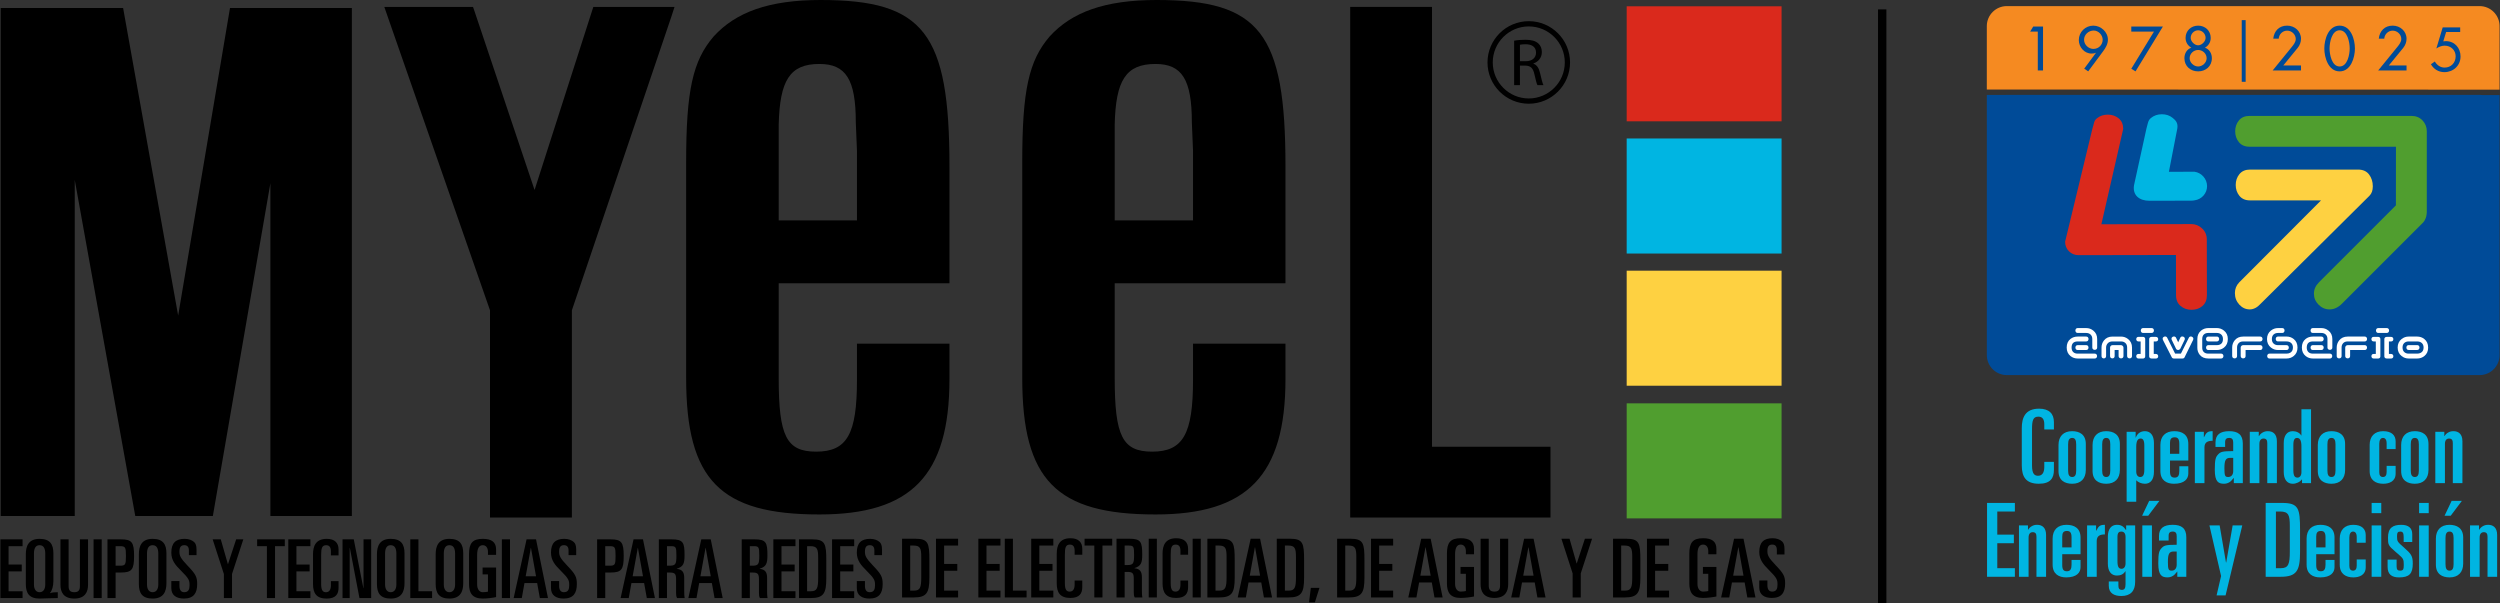 <?xml version="1.0" encoding="UTF-8"?>
<svg xmlns="http://www.w3.org/2000/svg" version="1.1" viewBox="0 0 315 76">
  <rect x="0" y="0" width="315" height="76" fill="#333333" stroke="none"/>
  <g>
    <g id="logo">
      <rect width="315" height="76" style="fill: none;"/>
      <g>
        <g>
          <g>
            <path d="M.055,67.957h2.788v.861h-1.763v2.316h1.66v.861h-1.66v2.501h1.763v.86H.055v-7.399Z"/>
            <path d="M3.253,69.843c0-1.035.338-1.947,1.732-1.947,1.322,0,1.743.687,1.743,1.834v3.495c0,.615-.174,1.209-.431,1.496l.021.021c.184-.092.523-.123.963-.123v.738c-.769,0-1.845.062-2.296.062-1.312,0-1.732-.687-1.732-1.835v-3.741ZM4.278,73.645c0,.635.287.973.707.973.431,0,.718-.338.718-.973v-3.884c0-.727-.246-1.066-.718-1.066-.461,0-.707.338-.707,1.066v3.884Z"/>
            <path d="M11.093,73.686c0,.861-.338,1.732-1.732,1.732-1.404,0-1.742-.871-1.742-1.732v-5.729h1.025v5.903c0,.502.185.759.717.759.522,0,.707-.256.707-.759v-5.903h1.025v5.729Z"/>
            <path d="M11.789,67.957h1.025v7.399h-1.025v-7.399Z"/>
            <path d="M13.542,67.957h1.691c1.394,0,1.66.379,1.66,2.09s-.266,2.091-1.66,2.091h-.666v3.218h-1.025v-7.399ZM14.566,71.278h.533c.697,0,.769-.113.769-1.23s-.071-1.23-.769-1.23h-.533v2.46Z"/>
            <path d="M17.497,69.843c0-1.035.338-1.947,1.732-1.947,1.322,0,1.742.687,1.742,1.834v3.741c0,1.035-.338,1.948-1.742,1.948-1.312,0-1.732-.687-1.732-1.835v-3.741ZM18.522,73.645c0,.635.287.973.707.973.43,0,.717-.338.717-.973v-3.884c0-.727-.246-1.066-.717-1.066-.461,0-.707.338-.707,1.066v3.884Z"/>
            <path d="M21.586,73.214h1.025v.605c0,.492.185.799.595.799.543,0,.676-.369.676-.851,0-.625-.031-.83-1.097-1.886-.656-.656-1.199-1.25-1.199-2.255,0-1.209.564-1.732,1.681-1.732.553,0,.953.184,1.199.41.174.164.297.42.297.943v.697h-.963v-.584c0-.42-.174-.666-.574-.666-.42,0-.615.236-.615.81,0,.502.103.809,1.046,1.793,1.004,1.046,1.189,1.404,1.189,2.296,0,1.158-.451,1.825-1.67,1.825-.943,0-1.589-.4-1.589-1.322v-.882Z"/>
            <path d="M26.793,67.957h1.025l.892,3.115h.021l1.025-3.115h.902l-1.425,4.366v3.033h-1.025v-3.033l-1.414-4.366Z"/>
            <path d="M32.4,67.957h3.484v.861h-1.23v6.538h-1.025v-6.538h-1.23v-.861Z"/>
            <path d="M36.325,67.957h2.787v.861h-1.762v2.316h1.66v.861h-1.66v2.501h1.762v.86h-2.787v-7.399Z"/>
            <path d="M39.44,69.843c0-1.035.338-1.947,1.732-1.947,1.015,0,1.486.513,1.486,1.343v.738h-.963v-.512c0-.472-.164-.769-.595-.769-.533,0-.635.379-.635,1.271v3.628c0,.871.277,1.025.605,1.025.379,0,.625-.267.625-.881v-.513h.963v.82c0,.779-.318,1.374-1.506,1.374-1.291,0-1.712-.687-1.712-1.835v-3.741Z"/>
            <path d="M43.16,67.957h1.414l1.21,6.149h.02v-6.149h.963v7.399h-1.476l-1.209-6.313h-.021v6.313h-.902v-7.399Z"/>
            <path d="M47.495,69.843c0-1.035.338-1.947,1.732-1.947,1.322,0,1.742.687,1.742,1.834v3.741c0,1.035-.338,1.948-1.742,1.948-1.312,0-1.732-.687-1.732-1.835v-3.741ZM48.52,73.645c0,.635.287.973.707.973.43,0,.717-.338.717-.973v-3.884c0-.727-.246-1.066-.717-1.066-.461,0-.707.338-.707,1.066v3.884Z"/>
            <path d="M51.697,67.957h1.025v6.539h1.722v.86h-2.746v-7.399Z"/>
            <path d="M54.894,69.843c0-1.035.338-1.947,1.732-1.947,1.322,0,1.742.687,1.742,1.834v3.741c0,1.035-.338,1.948-1.742,1.948-1.312,0-1.732-.687-1.732-1.835v-3.741ZM55.919,73.645c0,.635.287.973.707.973.43,0,.717-.338.717-.973v-3.884c0-.727-.246-1.066-.717-1.066-.461,0-.707.338-.707,1.066v3.884Z"/>
            <path d="M61.483,69.914v-.379c0-.523-.256-.84-.656-.84-.472,0-.707.43-.707,1.22v3.731c0,.595.287.973.707.973.287,0,.523-.041.656-.072v-2.173h-.676v-.861h1.701v3.72c-.399.092-1.107.185-1.691.185-1.302,0-1.721-.687-1.721-1.835v-3.741c0-1.383.42-1.947,1.742-1.947,1.097,0,1.67.4,1.67,1.343v.676h-1.025Z"/>
            <path d="M63.236,67.957h1.025v7.399h-1.025v-7.399Z"/>
            <path d="M66.351,67.957h1.189l1.506,7.399h-1.025l-.338-1.886h-1.599l-.338,1.886h-1.025l1.629-7.399ZM66.238,72.61h1.302l-.636-3.567h-.021l-.646,3.567Z"/>
            <path d="M69.425,73.214h1.025v.605c0,.492.184.799.594.799.543,0,.677-.369.677-.851,0-.625-.031-.83-1.097-1.886-.656-.656-1.199-1.25-1.199-2.255,0-1.209.564-1.732,1.681-1.732.553,0,.953.184,1.199.41.174.164.297.42.297.943v.697h-.963v-.584c0-.42-.174-.666-.574-.666-.42,0-.615.236-.615.81,0,.502.102.809,1.045,1.793,1.004,1.046,1.189,1.404,1.189,2.296,0,1.158-.451,1.825-1.67,1.825-.943,0-1.589-.4-1.589-1.322v-.882Z"/>
            <path d="M75.236,67.957h1.691c1.394,0,1.66.379,1.66,2.09s-.266,2.091-1.66,2.091h-.666v3.218h-1.025v-7.399ZM76.26,71.278h.533c.697,0,.769-.113.769-1.23s-.072-1.23-.769-1.23h-.533v2.46Z"/>
            <path d="M79.827,67.957h1.189l1.507,7.399h-1.025l-.338-1.886h-1.599l-.338,1.886h-1.025l1.63-7.399ZM79.714,72.61h1.302l-.635-3.567h-.021l-.646,3.567Z"/>
            <path d="M83.014,67.957h1.589c1.496,0,1.65.399,1.65,2.019,0,.994-.133,1.425-.974,1.681v.021c.697.071.933.43.933,1.127v1.609c0,.266,0,.635.061.943h-.963c-.103-.184-.123-.369-.123-.666v-1.67c0-.697-.123-.881-.799-.881h-.349v3.218h-1.025v-7.399ZM84.039,71.278h.267c.81,0,.922-.154.922-1.261,0-1.096-.062-1.199-.697-1.199h-.492v2.46Z"/>
            <path d="M88.364,67.957h1.189l1.506,7.399h-1.025l-.338-1.886h-1.599l-.338,1.886h-1.025l1.63-7.399ZM88.251,72.61h1.302l-.635-3.567h-.021l-.645,3.567Z"/>
            <path d="M93.456,67.957h1.589c1.496,0,1.65.399,1.65,2.019,0,.994-.133,1.425-.973,1.681v.021c.697.071.932.43.932,1.127v1.609c0,.266,0,.635.061.943h-.963c-.103-.184-.123-.369-.123-.666v-1.67c0-.697-.123-.881-.8-.881h-.348v3.218h-1.025v-7.399ZM94.481,71.278h.266c.809,0,.922-.154.922-1.261,0-1.096-.061-1.199-.697-1.199h-.492v2.46Z"/>
            <path d="M97.443,67.957h2.787v.861h-1.763v2.316h1.661v.861h-1.661v2.501h1.763v.86h-2.787v-7.399Z"/>
            <path d="M100.671,67.957h1.65c1.66,0,1.793.553,1.793,2.706v2.203c0,1.896-.338,2.49-1.957,2.49h-1.486v-7.399ZM101.695,74.496h.492c.758,0,.902-.4.902-1.671v-2.541c0-1.097-.113-1.466-.984-1.466h-.41v5.678Z"/>
            <path d="M104.841,67.957h2.787v.861h-1.762v2.316h1.66v.861h-1.66v2.501h1.762v.86h-2.787v-7.399Z"/>
            <path d="M107.957,73.214h1.025v.605c0,.492.184.799.595.799.543,0,.676-.369.676-.851,0-.625-.031-.83-1.096-1.886-.656-.656-1.199-1.25-1.199-2.255,0-1.209.564-1.732,1.681-1.732.553,0,.953.184,1.199.41.174.164.297.42.297.943v.697h-.963v-.584c0-.42-.174-.666-.574-.666-.42,0-.615.236-.615.81,0,.502.102.809,1.045,1.793,1.004,1.046,1.189,1.404,1.189,2.296,0,1.158-.451,1.825-1.671,1.825-.943,0-1.589-.4-1.589-1.322v-.882Z"/>
            <path d="M113.659,67.879h1.65c1.66,0,1.794.553,1.794,2.706v2.203c0,1.896-.338,2.49-1.958,2.49h-1.486v-7.399ZM114.684,74.417h.492c.758,0,.902-.4.902-1.67v-2.542c0-1.097-.113-1.466-.984-1.466h-.41v5.678Z"/>
            <path d="M117.933,67.879h2.788v.861h-1.763v2.316h1.66v.86h-1.66v2.501h1.763v.861h-2.788v-7.399Z"/>
            <path d="M123.272,67.879h2.788v.861h-1.763v2.316h1.66v.86h-1.66v2.501h1.763v.861h-2.788v-7.399Z"/>
            <path d="M126.602,67.879h1.025v6.538h1.722v.861h-2.747v-7.399Z"/>
            <path d="M129.933,67.879h2.787v.861h-1.763v2.316h1.66v.86h-1.66v2.501h1.763v.861h-2.787v-7.399Z"/>
            <path d="M133.15,69.765c0-1.035.338-1.947,1.732-1.947,1.014,0,1.486.512,1.486,1.343v.738h-.963v-.512c0-.472-.164-.769-.595-.769-.533,0-.636.379-.636,1.271v3.628c0,.871.277,1.025.605,1.025.379,0,.625-.267.625-.882v-.512h.963v.82c0,.779-.318,1.373-1.507,1.373-1.291,0-1.712-.686-1.712-1.834v-3.741Z"/>
            <path d="M136.655,67.879h3.485v.861h-1.23v6.538h-1.025v-6.538h-1.23v-.861Z"/>
            <path d="M140.682,67.879h1.588c1.496,0,1.65.399,1.65,2.019,0,.994-.133,1.425-.974,1.681v.02c.697.072.933.43.933,1.128v1.609c0,.266,0,.635.062.943h-.963c-.103-.184-.123-.369-.123-.666v-1.67c0-.697-.123-.882-.799-.882h-.349v3.218h-1.025v-7.399ZM141.707,71.199h.267c.809,0,.922-.153.922-1.26,0-1.096-.062-1.199-.697-1.199h-.492v2.459Z"/>
            <path d="M144.74,67.879h1.025v7.399h-1.025v-7.399Z"/>
            <path d="M146.482,69.765c0-1.035.338-1.947,1.732-1.947,1.015,0,1.486.512,1.486,1.343v.738h-.963v-.512c0-.472-.164-.769-.594-.769-.533,0-.635.379-.635,1.271v3.628c0,.871.277,1.025.605,1.025.379,0,.625-.267.625-.882v-.512h.963v.82c0,.779-.318,1.373-1.506,1.373-1.291,0-1.712-.686-1.712-1.834v-3.741Z"/>
            <path d="M150.274,67.879h1.025v7.399h-1.025v-7.399Z"/>
            <path d="M152.129,67.879h1.65c1.66,0,1.794.553,1.794,2.706v2.203c0,1.896-.339,2.49-1.957,2.49h-1.486v-7.399ZM153.154,74.417h.492c.758,0,.902-.4.902-1.67v-2.542c0-1.097-.113-1.466-.984-1.466h-.41v5.678Z"/>
            <path d="M157.583,67.879h1.189l1.507,7.399h-1.025l-.338-1.886h-1.599l-.338,1.886h-1.025l1.63-7.399ZM157.47,72.532h1.302l-.635-3.567h-.021l-.646,3.567Z"/>
            <path d="M160.872,67.879h1.65c1.66,0,1.794.553,1.794,2.706v2.203c0,1.896-.338,2.49-1.957,2.49h-1.486v-7.399ZM161.897,74.417h.492c.758,0,.901-.4.901-1.67v-2.542c0-1.097-.113-1.466-.984-1.466h-.41v5.678Z"/>
            <path d="M165.166,74.069h1.086l-.574,1.824h-.738l.225-1.824Z"/>
            <path d="M168.477,67.879h1.65c1.661,0,1.794.553,1.794,2.706v2.203c0,1.896-.338,2.49-1.957,2.49h-1.486v-7.399ZM169.502,74.417h.492c.759,0,.902-.4.902-1.67v-2.542c0-1.097-.113-1.466-.984-1.466h-.41v5.678Z"/>
            <path d="M172.75,67.879h2.787v.861h-1.762v2.316h1.66v.86h-1.66v2.501h1.762v.861h-2.787v-7.399Z"/>
            <path d="M179.075,67.879h1.189l1.506,7.399h-1.025l-.338-1.886h-1.599l-.338,1.886h-1.025l1.63-7.399ZM178.962,72.532h1.302l-.635-3.567h-.021l-.645,3.567Z"/>
            <path d="M184.702,69.836v-.379c0-.523-.256-.84-.656-.84-.471,0-.707.43-.707,1.22v3.73c0,.595.287.974.707.974.287,0,.522-.041.656-.072v-2.173h-.676v-.861h1.701v3.72c-.4.092-1.107.184-1.691.184-1.302,0-1.722-.686-1.722-1.834v-3.741c0-1.384.42-1.947,1.742-1.947,1.097,0,1.671.399,1.671,1.343v.676h-1.025Z"/>
            <path d="M190.031,73.608c0,.861-.338,1.732-1.732,1.732-1.404,0-1.743-.871-1.743-1.732v-5.729h1.025v5.903c0,.502.185.759.718.759.522,0,.707-.256.707-.759v-5.903h1.025v5.729Z"/>
            <path d="M192.041,67.879h1.189l1.507,7.399h-1.025l-.338-1.886h-1.599l-.338,1.886h-1.025l1.629-7.399ZM191.928,72.532h1.302l-.636-3.567h-.02l-.646,3.567Z"/>
            <path d="M196.736,67.879h1.025l.891,3.115h.021l1.025-3.115h.902l-1.425,4.366v3.034h-1.025v-3.034l-1.414-4.366Z"/>
            <path d="M203.243,67.879h1.65c1.661,0,1.794.553,1.794,2.706v2.203c0,1.896-.338,2.49-1.958,2.49h-1.486v-7.399ZM204.268,74.417h.492c.759,0,.902-.4.902-1.67v-2.542c0-1.097-.113-1.466-.984-1.466h-.41v5.678Z"/>
            <path d="M207.516,67.879h2.788v.861h-1.763v2.316h1.66v.86h-1.66v2.501h1.763v.861h-2.788v-7.399Z"/>
            <path d="M215.243,69.836v-.379c0-.523-.256-.84-.656-.84-.472,0-.707.43-.707,1.22v3.73c0,.595.287.974.707.974.287,0,.523-.041.656-.072v-2.173h-.676v-.861h1.701v3.72c-.4.092-1.107.184-1.691.184-1.301,0-1.722-.686-1.722-1.834v-3.741c0-1.384.42-1.947,1.742-1.947,1.096,0,1.67.399,1.67,1.343v.676h-1.025Z"/>
            <path d="M218.492,67.879h1.189l1.507,7.399h-1.025l-.338-1.886h-1.599l-.338,1.886h-1.025l1.629-7.399ZM218.379,72.532h1.302l-.635-3.567h-.021l-.646,3.567Z"/>
            <path d="M221.668,73.136h1.025v.605c0,.492.185.8.595.8.543,0,.676-.369.676-.851,0-.625-.031-.83-1.096-1.886-.656-.656-1.199-1.251-1.199-2.255,0-1.209.564-1.732,1.681-1.732.554,0,.953.184,1.199.41.174.164.297.42.297.943v.697h-.964v-.584c0-.42-.174-.666-.574-.666-.42,0-.615.235-.615.809,0,.502.102.81,1.045,1.794,1.004,1.046,1.189,1.404,1.189,2.296,0,1.158-.451,1.824-1.671,1.824-.943,0-1.589-.4-1.589-1.322v-.881Z"/>
          </g>
          <g>
            <polygon points="28.98 1.005 22.447 39.761 15.512 1.005 .09 1.005 .09 65.014 9.417 65.014 9.417 22.662 17.042 65.014 26.82 65.014 34.068 23.088 34.068 65.014 44.334 65.014 44.334 1.005 28.98 1.005"/>
            <g>
              <path d="M98.116,27.771v-12.077c.141-5.552,1.386-7.635,5.124-7.635,3.34,0,4.59,1.942,4.59,7.355l.147,3.591v8.765h-9.861ZM107.977,43.299v4.585c0,6.806-1.243,9.023-5.138,9.023-3.753,0-4.723-1.947-4.723-9.286v-11.933h21.516v-14.722c0-16.802-3.195-20.966-16.237-20.966-6.526,0-10.69,1.535-13.472,4.59-2.63,3.055-3.469,6.798-3.469,15.828v27.204c0,12.888,4.307,17.2,16.787,17.2,11.526,0,16.391-4.851,16.391-17.067v-4.456h-11.655Z"/>
              <path d="M140.452,27.771v-12.077c.134-5.552,1.387-7.635,5.137-7.635,3.33,0,4.584,1.942,4.584,7.355l.148,3.591v8.765h-9.869ZM150.321,43.299v4.585c0,6.806-1.26,9.023-5.146,9.023-3.747,0-4.722-1.947-4.722-9.286v-11.933h21.517v-14.722c0-16.802-3.184-20.966-16.236-20.966-6.538,0-10.694,1.535-13.475,4.59-2.629,3.055-3.456,6.798-3.456,15.828v27.204c0,12.888,4.306,17.2,16.787,17.2,11.528,0,16.38-4.851,16.38-17.067v-4.456h-11.649Z"/>
              <polygon points="75.431 .87 74.76 .87 74.547 1.528 67.356 23.939 59.823 1.517 59.599 .87 58.927 .87 49.747 .87 48.423 .87 48.854 2.112 61.739 39.094 61.739 64.277 61.739 65.209 62.678 65.209 71.109 65.209 72.058 65.209 72.058 64.277 72.058 39.094 84.588 2.112 84.991 .87 83.695 .87 75.431 .87"/>
              <polygon points="194.413 56.29 180.433 56.29 180.433 1.8 180.433 .87 179.5 .87 171.057 .87 170.126 .87 170.126 1.8 170.126 64.277 170.126 65.209 171.057 65.209 194.413 65.209 195.361 65.209 195.361 64.277 195.361 57.236 195.361 56.29 194.413 56.29"/>
            </g>
          </g>
          <g>
            <path d="M192.626,13.069c-2.868,0-5.201-2.334-5.201-5.201s2.333-5.201,5.201-5.201,5.201,2.334,5.201,5.201-2.334,5.201-5.201,5.201ZM192.626,3.328c-2.503,0-4.539,2.036-4.539,4.539s2.037,4.539,4.539,4.539,4.539-2.036,4.539-4.539-2.036-4.539-4.539-4.539Z"/>
            <path d="M190.78,5.128c.37-.076.9-.118,1.405-.118.783,0,1.288.143,1.642.464.286.252.446.639.446,1.076,0,.749-.471,1.246-1.07,1.448v.025c.438.152.699.555.834,1.145.185.79.32,1.338.437,1.556h-.758c-.093-.16-.219-.647-.378-1.355-.168-.783-.471-1.078-1.136-1.102h-.69v2.456h-.732v-5.597ZM191.511,7.712h.749c.782,0,1.279-.428,1.279-1.077,0-.733-.53-1.052-1.304-1.06-.353,0-.606.033-.724.066v2.071Z"/>
          </g>
          <rect x="204.961" y="17.449" width="19.516" height="14.496" style="fill: #00b5e2;"/>
          <rect x="204.961" y=".794" width="19.516" height="14.493" style="fill: #da291c;"/>
          <rect x="204.961" y="34.106" width="19.516" height="14.495" style="fill: #fed141;"/>
          <rect x="204.961" y="50.822" width="19.516" height="14.495" style="fill: #509e2f;"/>
        </g>
        <rect x="236.631" y="1.184" width="1.054" height="74.816"/>
        <g>
          <g>
            <g>
              <path d="M254.745,53.942c0-1.302.425-2.449,2.179-2.449,1.276,0,1.869.644,1.869,1.689v.928h-1.212v-.645c0-.593-.206-.967-.747-.967-.67,0-.799.477-.799,1.598v4.562c0,1.095.348,1.289.76,1.289.477,0,.786-.336.786-1.109v-.645h1.212v1.031c0,.979-.4,1.727-1.895,1.727-1.624,0-2.153-.864-2.153-2.307v-4.704Z" style="fill: #00b5e2;"/>
              <path d="M259.371,56.068c0-1.096.632-1.74,1.714-1.74.928,0,1.727.413,1.727,1.611v3.274c0,1.095-.632,1.74-1.714,1.74-.928,0-1.727-.412-1.727-1.611v-3.274ZM260.583,59.29c0,.516.129.812.515.812.374,0,.503-.296.503-.812v-3.3c0-.515-.129-.812-.503-.812-.386,0-.515.296-.515.812v3.3Z" style="fill: #00b5e2;"/>
              <path d="M263.663,56.068c0-1.096.632-1.74,1.714-1.74.928,0,1.727.413,1.727,1.611v3.274c0,1.095-.632,1.74-1.714,1.74-.928,0-1.727-.412-1.727-1.611v-3.274ZM264.875,59.29c0,.516.129.812.516.812.374,0,.503-.296.503-.812v-3.3c0-.515-.129-.812-.503-.812-.387,0-.516.296-.516.812v3.3Z" style="fill: #00b5e2;"/>
              <path d="M267.955,54.406h1.134v.722h.026c.168-.452.528-.799,1.147-.799.709,0,1.134.542,1.134,1.495v3.635c0,.954-.425,1.495-1.134,1.495-.438,0-.877-.194-1.096-.438v2.707h-1.211v-8.815ZM269.166,59.419c0,.477.245.683.49.683.322,0,.528-.181.528-.928v-3.042c0-.696-.193-.877-.464-.877-.335,0-.554.258-.554,1.057v3.106Z" style="fill: #00b5e2;"/>
              <path d="M272.208,56.068c0-1.096.632-1.74,1.753-1.74.967,0,1.766.413,1.766,1.611v2.088h-2.307v1.379c0,.606.206.774.593.774.451,0,.58-.322.58-.838v-.593h1.134v.915c0,.658-.464,1.289-1.805,1.289-.915,0-1.714-.412-1.714-1.611v-3.274ZM273.419,57.176h1.173v-1.263c0-.58-.168-.812-.58-.812-.451,0-.593.245-.593.709v1.366Z" style="fill: #00b5e2;"/>
              <path d="M276.551,54.406h1.134v.67h.026c.283-.606.489-.748,1.082-.748v1.212c-.606,0-1.031.168-1.031.838v4.498h-1.212v-6.47Z" style="fill: #00b5e2;"/>
              <path d="M279.154,55.733c0-.953.58-1.405,1.727-1.405,1.108,0,1.714.438,1.714,1.572v4.975h-1.134v-.671c-.142.142-.219.271-.348.4-.219.219-.554.348-.864.348-.721,0-1.185-.219-1.185-1.766,0-1.302.103-1.599.438-1.946.283-.296.49-.4,1.882-.4v-1.044c0-.374-.09-.619-.503-.619-.335,0-.516.142-.516.542v.593h-1.212v-.58ZM280.998,57.692c-.567,0-.722.31-.722,1.328,0,.953.09,1.082.477,1.082.413,0,.632-.31.632-.747v-1.663h-.386Z" style="fill: #00b5e2;"/>
              <path d="M283.472,54.406h1.134v.541h.026c.116-.193.271-.348.464-.451.193-.116.413-.168.657-.168.606,0,1.134.322,1.134,1.276v5.272h-1.211v-5.04c0-.335-.09-.58-.464-.58-.296,0-.529.18-.529.683v4.936h-1.211v-6.47Z" style="fill: #00b5e2;"/>
              <path d="M287.751,55.823c0-.953.425-1.495,1.134-1.495.193,0,.412.039.605.129.194.09.361.232.464.413h.026v-3.3h1.211v9.306h-1.134v-.464h-.026c-.129.168-.309.309-.515.399-.194.09-.413.142-.632.142-.709,0-1.134-.541-1.134-1.495v-3.635ZM288.962,59.251c0,.747.206.928.528.928.245,0,.49-.206.49-.683v-3.26c0-.799-.219-1.057-.554-1.057-.271,0-.464.18-.464.877v3.196Z" style="fill: #00b5e2;"/>
              <path d="M292.043,56.068c0-1.096.632-1.74,1.714-1.74.928,0,1.727.413,1.727,1.611v3.274c0,1.095-.632,1.74-1.714,1.74-.928,0-1.727-.412-1.727-1.611v-3.274ZM293.254,59.29c0,.516.129.812.516.812.374,0,.503-.296.503-.812v-3.3c0-.515-.129-.812-.503-.812-.387,0-.516.296-.516.812v3.3Z" style="fill: #00b5e2;"/>
              <path d="M298.576,56.068c0-1.096.632-1.74,1.701-1.74,1.095,0,1.572.542,1.572,1.289v.967h-1.134v-.709c0-.49-.181-.696-.464-.696s-.464.257-.464.76v3.557c0,.387.142.606.464.606s.464-.232.464-.631v-.774h1.134v.98c0,.98-.812,1.276-1.559,1.276-.915,0-1.714-.412-1.714-1.611v-3.274Z" style="fill: #00b5e2;"/>
              <path d="M302.546,56.068c0-1.096.631-1.74,1.715-1.74.928,0,1.727.413,1.727,1.611v3.274c0,1.095-.632,1.74-1.715,1.74-.928,0-1.727-.412-1.727-1.611v-3.274ZM303.757,59.29c0,.516.129.812.515.812.374,0,.503-.296.503-.812v-3.3c0-.515-.129-.812-.503-.812-.386,0-.515.296-.515.812v3.3Z" style="fill: #00b5e2;"/>
              <path d="M306.85,54.406h1.134v.541h.026c.116-.193.27-.348.464-.451.193-.116.412-.168.657-.168.606,0,1.134.322,1.134,1.276v5.272h-1.212v-5.04c0-.335-.09-.58-.464-.58-.296,0-.528.18-.528.683v4.936h-1.212v-6.47Z" style="fill: #00b5e2;"/>
            </g>
            <g>
              <path d="M250.369,63.369h3.506v1.082h-2.217v2.913h2.088v1.083h-2.088v3.144h2.217v1.083h-3.506v-9.306Z" style="fill: #00b5e2;"/>
              <path d="M254.39,66.204h1.134v.541h.026c.116-.193.27-.348.464-.451.193-.116.412-.168.657-.168.606,0,1.134.322,1.134,1.276v5.272h-1.212v-5.04c0-.335-.09-.58-.464-.58-.296,0-.528.18-.528.683v4.936h-1.212v-6.47Z" style="fill: #00b5e2;"/>
              <path d="M258.63,67.867c0-1.096.632-1.74,1.753-1.74.967,0,1.766.413,1.766,1.611v2.088h-2.307v1.379c0,.606.206.774.593.774.451,0,.58-.322.58-.838v-.593h1.134v.915c0,.658-.464,1.289-1.804,1.289-.915,0-1.715-.412-1.715-1.611v-3.274ZM259.842,68.975h1.173v-1.263c0-.58-.168-.812-.58-.812-.452,0-.593.245-.593.709v1.366Z" style="fill: #00b5e2;"/>
              <path d="M262.974,66.204h1.134v.67h.026c.283-.606.49-.748,1.083-.748v1.212c-.606,0-1.031.168-1.031.838v4.498h-1.212v-6.47Z" style="fill: #00b5e2;"/>
              <path d="M265.706,73.267h1.211v.503c0,.374.116.554.451.554.309,0,.451-.194.451-.735v-1.611h-.026c-.245.387-.593.541-1.069.541-.709,0-1.134-.541-1.134-1.495v-3.403c0-.953.425-1.495,1.134-1.495.541,0,.825.18,1.147.657h.026v-.58h1.134v7.102c0,1.147-.567,1.791-1.74,1.791-.876,0-1.585-.335-1.585-1.288v-.541ZM266.801,70.741c0,.748.206.928.528.928.245,0,.49-.206.49-.682v-3.326c0-.451-.194-.683-.542-.683-.284,0-.477.129-.477.67v3.093Z" style="fill: #00b5e2;"/>
              <path d="M270.797,63.111h1.288l-1.405,1.869h-.773l.889-1.869ZM269.933,66.204h1.212v6.47h-1.212v-6.47Z" style="fill: #00b5e2;"/>
              <path d="M272.034,67.531c0-.953.58-1.405,1.727-1.405,1.108,0,1.714.438,1.714,1.572v4.975h-1.134v-.671c-.142.142-.219.271-.348.4-.219.219-.554.348-.864.348-.721,0-1.185-.219-1.185-1.766,0-1.302.103-1.599.438-1.946.284-.296.49-.4,1.882-.4v-1.044c0-.374-.09-.619-.503-.619-.335,0-.516.142-.516.542v.593h-1.212v-.58ZM273.877,69.491c-.567,0-.722.31-.722,1.328,0,.953.09,1.082.477,1.082.412,0,.631-.31.631-.747v-1.663h-.387Z" style="fill: #00b5e2;"/>
              <path d="M278.388,66.204h1.288l.799,4.678h.026l.812-4.678h1.212l-2.101,8.815h-1.134l.567-2.436-1.469-6.38Z" style="fill: #00b5e2;"/>
              <path d="M285.476,63.369h2.075c2.088,0,2.255.696,2.255,3.402v2.771c0,2.384-.425,3.132-2.462,3.132h-1.869v-9.306ZM286.764,71.591h.619c.954,0,1.134-.503,1.134-2.101v-3.196c0-1.379-.142-1.843-1.237-1.843h-.516v7.14Z" style="fill: #00b5e2;"/>
              <path d="M290.631,67.867c0-1.096.632-1.74,1.753-1.74.967,0,1.766.413,1.766,1.611v2.088h-2.307v1.379c0,.606.206.774.593.774.451,0,.58-.322.58-.838v-.593h1.134v.915c0,.658-.464,1.289-1.804,1.289-.915,0-1.715-.412-1.715-1.611v-3.274ZM291.843,68.975h1.173v-1.263c0-.58-.168-.812-.58-.812-.452,0-.593.245-.593.709v1.366Z" style="fill: #00b5e2;"/>
              <path d="M294.806,67.867c0-1.096.632-1.74,1.701-1.74,1.095,0,1.573.542,1.573,1.289v.967h-1.134v-.709c0-.49-.181-.696-.464-.696s-.464.257-.464.76v3.557c0,.387.142.606.464.606s.464-.232.464-.631v-.774h1.134v.98c0,.98-.812,1.276-1.559,1.276-.915,0-1.715-.412-1.715-1.611v-3.274Z" style="fill: #00b5e2;"/>
              <path d="M298.827,63.369h1.212v1.288h-1.212v-1.288ZM298.827,66.204h1.212v6.47h-1.212v-6.47Z" style="fill: #00b5e2;"/>
              <path d="M302.862,68.292v-.618c0-.503-.103-.696-.425-.696s-.412.142-.412.593c0,.657.051.696.863,1.405.941.825,1.121,1.095,1.121,2.037,0,1.263-.438,1.74-1.727,1.74-.928,0-1.444-.387-1.444-1.328v-.915h1.134v.889c0,.399.168.503.451.503.4,0,.451-.206.451-.722,0-.696-.039-.799-.735-1.392l-.271-.232c-.967-.824-.98-.928-.98-1.817,0-1.224.593-1.611,1.676-1.611.902,0,1.379.4,1.379,1.173v.992h-1.083Z" style="fill: #00b5e2;"/>
              <path d="M304.807,63.369h1.212v1.288h-1.212v-1.288ZM304.807,66.204h1.212v6.47h-1.212v-6.47Z" style="fill: #00b5e2;"/>
              <path d="M306.921,67.867c0-1.096.632-1.74,1.714-1.74.928,0,1.727.413,1.727,1.611v3.274c0,1.095-.631,1.74-1.714,1.74-.928,0-1.727-.412-1.727-1.611v-3.274ZM308.906,63.111h1.289l-1.405,1.869h-.774l.889-1.869ZM308.133,71.089c0,.516.129.812.515.812.374,0,.503-.296.503-.812v-3.3c0-.515-.129-.812-.503-.812-.386,0-.515.296-.515.812v3.3Z" style="fill: #00b5e2;"/>
              <path d="M311.225,66.204h1.134v.541h.025c.116-.193.271-.348.464-.451.193-.116.413-.168.657-.168.606,0,1.134.322,1.134,1.276v5.272h-1.212v-5.04c0-.335-.09-.58-.464-.58-.296,0-.528.18-.528.683v4.936h-1.212v-6.47Z" style="fill: #00b5e2;"/>
            </g>
          </g>
          <g>
            <path d="M312.431.769h-59.579c-1.382,0-2.513,1.131-2.513,2.513v4.276h-.001v3.721l64.607.017V3.282c0-1.382-1.131-2.513-2.513-2.513Z" style="fill: #f58a21;"/>
            <path d="M314.945,11.978h-2.165c-.114-.017-.23-.028-.348-.028h-59.579c-.078,0-.155.005-.231.012h-2.283s0,3.72,0,3.72h.001v29.066c0,1.382,1.131,2.513,2.513,2.513h59.579c1.382,0,2.513-1.131,2.513-2.513V15.699h0v-3.721Z" style="fill: #004b98;"/>
            <g>
              <path d="M263.937,45.173h-2.151c-.344,0-.646-.104-.905-.313-.318-.256-.477-.613-.477-1.07,0-.472.157-.832.472-1.081.256-.201.56-.302.911-.302h1.076c.091,0,.163.029.214.088.051.059.077.132.077.22,0,.084-.026.156-.077.217-.051.06-.123.09-.214.09h-1.076c-.252,0-.444.063-.573.189-.13.126-.195.319-.195.579,0,.245.069.434.206.568.137.134.325.2.562.2h2.151c.091,0,.163.029.214.088.051.059.077.132.077.219,0,.084-.026.156-.077.217-.051.06-.123.091-.214.091M264.244,43.791c0,.091-.029.162-.088.214-.059.051-.132.077-.219.077-.084,0-.156-.025-.217-.077-.06-.051-.091-.122-.091-.213v-1.073c0-.241-.071-.429-.214-.564-.143-.135-.327-.203-.554-.203h-1.076c-.092,0-.162-.03-.211-.09-.049-.06-.074-.133-.074-.217s.025-.156.074-.217c.049-.06.12-.091.211-.091h1.076c.329,0,.626.104.889.312.329.259.494.615.494,1.068v1.073ZM262.861,44.103h-1.076c-.092,0-.162-.03-.211-.091-.049-.06-.074-.133-.074-.217s.025-.156.074-.217c.049-.06.12-.091.211-.091h1.076c.091,0,.163.029.214.088.051.059.077.132.077.219,0,.084-.026.156-.077.217-.051.06-.123.091-.214.091" style="fill: #fff;"/>
              <path d="M268.634,44.866c0,.091-.029.163-.088.214-.059.051-.132.077-.219.077-.084,0-.156-.026-.217-.077-.06-.051-.091-.123-.091-.214v-1.076c0-.241-.071-.43-.214-.565-.143-.135-.327-.203-.554-.203h-1.076c-.245,0-.437.07-.576.209-.154.154-.231.34-.231.56v1.076c0,.091-.027.163-.082.214-.055.051-.123.077-.203.077s-.149-.025-.206-.074c-.057-.049-.085-.122-.085-.217v-1.076c0-.333.101-.629.302-.889.256-.329.616-.494,1.081-.494h1.076c.329,0,.626.104.889.313.329.26.494.616.494,1.07v1.076ZM267.558,44.867c0,.091-.029.162-.088.213-.059.051-.132.077-.219.077-.084,0-.156-.026-.217-.076-.06-.051-.091-.122-.091-.213v-.764s-.499,0-.499,0v.764c0,.091-.028.162-.082.213-.055.051-.123.076-.203.076s-.149-.025-.206-.074c-.057-.049-.085-.121-.085-.216v-1.072c0-.08.029-.151.088-.213.058-.062.132-.093.219-.093h1.076c.077,0,.147.032.211.096.064.064.096.134.096.211v1.072Z" style="fill: #fff;"/>
              <path d="M270.296,44.904c0,.077-.026.141-.077.192-.051.051-.115.077-.192.077h-.576c-.092,0-.162-.028-.211-.085-.049-.057-.074-.123-.074-.2,0-.084.024-.154.071-.209.047-.055.119-.082.214-.082h.269s0-1.575,0-1.575h-.269c-.092,0-.162-.028-.211-.085-.049-.057-.074-.123-.074-.2,0-.084.024-.154.071-.209.047-.055.119-.082.214-.082h.576c.077,0,.141.026.192.077.051.051.077.115.077.192v2.189ZM271.103,41.952h-1.076c-.091,0-.162-.03-.211-.09-.049-.06-.074-.133-.074-.217s.025-.156.074-.217c.049-.06.12-.091.211-.091h1.076c.091,0,.163.029.214.088.051.059.077.132.077.219,0,.084-.026.156-.077.217-.051.06-.123.09-.214.09M271.641,45.173h-.538c-.091,0-.166-.025-.222-.074-.057-.049-.085-.114-.085-.195v-2.189c0-.077.027-.141.082-.192.055-.051.13-.077.225-.077h.538c.091,0,.163.027.214.082.051.055.077.124.077.209,0,.08-.025.148-.074.203-.049.055-.122.082-.217.082h-.269s0,1.575,0,1.575h.269c.091,0,.163.028.214.082.051.055.077.124.077.209,0,.08-.025.148-.074.203-.049.055-.122.082-.217.082" style="fill: #fff;"/>
              <path d="M276.332,42.83l-1.075,2.189c-.051.103-.141.154-.269.154h-1.076c-.059,0-.113-.014-.162-.041-.049-.027-.085-.065-.107-.113l-1.114-2.189c-.026-.052-.038-.102-.038-.15,0-.081.032-.149.096-.203.064-.054.139-.081.223-.081.117,0,.204.055.259.164l.998,1.998h.726s.999-1.998.999-1.998c.051-.109.138-.164.259-.164.081,0,.153.029.218.086.064.057.096.127.096.208,0,.041-.011.087-.033.139M275.256,42.829l-.538,1.114c-.029.029-.057.057-.082.083-.055.048-.116.072-.186.072-.058,0-.112-.014-.161-.041-.049-.028-.085-.065-.107-.113l-.538-1.114c-.026-.051-.038-.102-.038-.154,0-.08.032-.147.096-.2.064-.053.137-.08.218-.08.055,0,.106.014.154.041.048.027.085.068.11.123l.266.576.266-.577c.048-.109.132-.163.254-.163.085,0,.159.026.224.079.064.052.097.122.097.208,0,.056-.011.105-.034.146" style="fill: #fff;"/>
              <path d="M280.706,42.72c0,.468-.163.829-.488,1.081-.26.201-.558.302-.894.302h-1.076c-.092,0-.162-.03-.211-.091-.049-.06-.074-.133-.074-.217s.025-.156.074-.217c.049-.06.12-.091.211-.091h1.076c.238,0,.425-.063.562-.189.137-.126.206-.319.206-.579,0-.241-.071-.43-.214-.565-.143-.135-.327-.203-.554-.203h-1.076c-.241,0-.43.066-.565.197-.135.131-.203.321-.203.569v1.112c0,.219.067.395.2.528.133.133.323.2.568.2h1.613c.091,0,.163.029.214.088.051.059.077.132.077.219,0,.084-.026.156-.077.217-.051.06-.123.091-.214.091h-1.613c-.472,0-.832-.155-1.081-.466-.201-.252-.302-.544-.302-.877v-1.112c0-.453.157-.807.472-1.063.263-.212.567-.318.911-.318h1.076c.329,0,.626.104.889.313.329.26.494.616.494,1.07M279.323,43.022h-1.076c-.092,0-.162-.03-.211-.09-.049-.06-.074-.133-.074-.217s.025-.156.074-.217c.049-.06.12-.09.211-.09h1.076c.091,0,.163.029.214.088.051.059.077.132.077.22,0,.084-.026.156-.077.217-.051.06-.123.09-.214.09" style="fill: #fff;"/>
              <path d="M284.788,43.022h-2.151c-.241,0-.43.071-.565.214-.135.143-.203.327-.203.554v1.076c0,.091-.029.163-.088.214-.059.051-.132.077-.219.077-.084,0-.156-.026-.217-.077-.06-.051-.091-.122-.091-.214v-1.076c0-.333.101-.629.302-.889.256-.329.616-.494,1.081-.494h2.151c.091,0,.163.029.214.088.051.059.077.132.077.22,0,.084-.026.156-.077.217-.051.06-.123.09-.214.09M284.788,44.103h-1.844s0,.764,0,.764c0,.091-.029.162-.088.213-.059.051-.132.076-.22.076-.084,0-.156-.026-.217-.077-.06-.051-.091-.122-.091-.213v-1.072c0-.08.029-.151.088-.213.058-.062.132-.093.219-.093h2.151c.091,0,.163.029.214.088.051.059.077.132.077.219,0,.084-.026.156-.077.217-.051.06-.123.091-.214.091" style="fill: #fff;"/>
              <path d="M288.102,44.103h-1.076c-.329,0-.626-.104-.889-.313-.329-.26-.494-.616-.494-1.07,0-.45.163-.805.488-1.065.267-.212.565-.318.894-.318h.538c.091,0,.163.029.214.088.051.059.077.132.077.22,0,.084-.026.156-.077.217s-.123.091-.214.091h-.538c-.23,0-.416.067-.557.2-.141.134-.211.323-.211.568,0,.241.071.43.214.565.143.135.327.203.554.203h1.076c.091,0,.163.029.214.088.051.059.077.132.077.219,0,.084-.026.156-.077.217-.051.06-.123.091-.214.091M289.485,43.79c0,.454-.157.809-.472,1.065-.263.212-.567.318-.911.318h-2.151c-.091,0-.162-.03-.211-.091-.049-.06-.074-.133-.074-.217s.025-.156.074-.217c.049-.06.12-.091.211-.091h2.151c.176,0,.329-.037.461-.11.231-.128.346-.348.346-.659,0-.241-.073-.43-.219-.565-.146-.135-.342-.203-.587-.203h-1.076c-.091,0-.162-.03-.211-.091-.049-.06-.074-.133-.074-.217s.025-.156.074-.217c.049-.06.12-.091.211-.091h1.076c.344,0,.646.104.905.313.318.256.477.613.477,1.07" style="fill: #fff;"/>
              <path d="M293.568,45.173h-2.151c-.344,0-.646-.104-.905-.313-.318-.256-.477-.613-.477-1.07,0-.472.157-.832.472-1.081.256-.201.56-.302.911-.302h1.076c.091,0,.163.029.214.088.051.059.077.132.077.22,0,.084-.026.156-.077.217-.051.06-.123.09-.214.09h-1.076c-.252,0-.444.063-.573.189-.13.126-.195.319-.195.579,0,.245.069.434.206.568.137.134.325.2.562.2h2.151c.091,0,.163.029.214.088.051.059.077.132.077.219,0,.084-.026.156-.077.217-.051.06-.123.091-.214.091M293.875,43.791c0,.091-.029.162-.088.214-.059.051-.132.077-.219.077-.084,0-.156-.025-.217-.077-.06-.051-.091-.122-.091-.213v-1.073c0-.241-.071-.429-.214-.564-.143-.135-.327-.203-.554-.203h-1.076c-.092,0-.162-.03-.211-.09s-.074-.133-.074-.217.025-.156.074-.217.12-.091.211-.091h1.076c.329,0,.626.104.889.312.329.259.494.615.494,1.068v1.073ZM292.492,44.103h-1.076c-.092,0-.162-.03-.211-.091s-.074-.133-.074-.217.025-.156.074-.217c.049-.06.12-.091.211-.091h1.076c.091,0,.163.029.214.088.051.059.077.132.077.219,0,.084-.026.156-.077.217-.051.06-.123.091-.214.091" style="fill: #fff;"/>
              <path d="M297.958,43.022h-2.151c-.241,0-.43.071-.565.214-.135.143-.203.327-.203.554v1.076c0,.091-.029.163-.088.214-.059.051-.132.077-.219.077-.084,0-.156-.026-.217-.077-.06-.051-.091-.122-.091-.214v-1.076c0-.333.101-.629.302-.889.256-.329.616-.494,1.081-.494h2.151c.091,0,.163.029.214.088.051.059.077.132.077.22,0,.084-.026.156-.077.217-.051.06-.123.09-.214.09M297.958,44.103h-1.844s0,.764,0,.764c0,.091-.029.162-.088.213-.059.051-.132.076-.22.076-.084,0-.156-.026-.217-.077-.06-.051-.091-.122-.091-.213v-1.072c0-.08.029-.151.088-.213.058-.062.132-.093.219-.093h2.151c.091,0,.163.029.214.088.051.059.077.132.077.219,0,.084-.026.156-.077.217-.051.06-.123.091-.214.091" style="fill: #fff;"/>
              <path d="M299.927,44.904c0,.077-.026.141-.077.192-.051.051-.115.077-.192.077h-.576c-.092,0-.162-.028-.211-.085-.049-.057-.074-.123-.074-.2,0-.084.024-.154.071-.209.047-.055.119-.082.214-.082h.269s0-1.575,0-1.575h-.269c-.092,0-.162-.028-.211-.085-.049-.057-.074-.123-.074-.2,0-.084.024-.154.071-.209.047-.055.119-.082.214-.082h.576c.077,0,.141.026.192.077.051.051.077.115.077.192v2.189ZM300.734,41.952h-1.076c-.091,0-.162-.03-.211-.09-.049-.06-.074-.133-.074-.217s.025-.156.074-.217c.049-.06.12-.091.211-.091h1.076c.091,0,.163.029.214.088.051.059.077.132.077.219,0,.084-.026.156-.077.217-.051.06-.123.09-.214.09M301.272,45.173h-.538c-.091,0-.166-.025-.222-.074-.057-.049-.085-.114-.085-.195v-2.189c0-.077.027-.141.082-.192.055-.051.13-.077.225-.077h.538c.091,0,.163.027.214.082.051.055.077.124.077.209,0,.08-.025.148-.074.203-.049.055-.122.082-.217.082h-.269s0,1.575,0,1.575h.269c.091,0,.163.028.214.082.051.055.077.124.077.209,0,.08-.025.148-.074.203-.049.055-.122.082-.217.082" style="fill: #fff;"/>
              <path d="M305.947,43.79c0,.454-.157.809-.472,1.065-.263.212-.567.318-.911.318h-1.076c-.329,0-.626-.104-.889-.313-.329-.26-.494-.616-.494-1.07,0-.45.163-.805.488-1.065.267-.212.565-.318.894-.318h1.076c.344,0,.646.104.905.313.318.256.477.613.477,1.07M305.371,43.79c0-.241-.073-.43-.219-.565-.146-.135-.342-.203-.587-.203h-1.076c-.23,0-.416.067-.557.2-.141.134-.211.323-.211.568,0,.241.071.43.214.565s.327.203.554.203h1.076c.176,0,.329-.037.461-.11.23-.128.346-.347.346-.658M304.564,44.097h-1.076c-.092,0-.162-.03-.211-.09-.049-.06-.074-.133-.074-.217s.025-.156.074-.217c.049-.06.12-.09.211-.09h1.076c.091,0,.163.029.214.088.051.059.077.132.077.219,0,.084-.026.156-.077.217-.051.06-.123.09-.214.09" style="fill: #fff;"/>
            </g>
            <path d="M277.465,28.785c-.395-.368-.847-.552-1.355-.551l-11.336.023,2.75-12.012c-.001-.578-.193-1.024-.576-1.336-.383-.312-.84-.467-1.373-.466-.533.001-.989.158-1.371.471-.381.313-.317.535-.57,1.338l-3.428,14.2c0,.486.164.891.489,1.214.325.323.73.485,1.216.484l12.26-.023.01,5.079c.001.576.193,1.025.576,1.346.383.322.84.482,1.373.481.556-.001,1.018-.163,1.388-.487.369-.324.554-.774.553-1.351l-.014-7.027c-.001-.554-.199-1.015-.593-1.383Z" style="fill: #da291c;"/>
            <path d="M276.519,21.64h0l-3.238.006,1.06-5.449c.113-.691-.193-1.024-.576-1.336-.383-.312-.84-.467-1.373-.466-.533.001-.989.158-1.371.471-.381.313-.37.64-.57,1.338l-1.567,7.151c-.19,1.231.651,1.943,1.948,1.941l5.273-.013c.156,0,.305-.018.449-.049.87-.129,1.538-.877,1.538-1.783,0-.91-.697-1.686-1.573-1.81Z" style="fill: #00b5e2;"/>
            <g>
              <path d="M282.953,10.307h-.495V2.536h.495v7.771Z" style="fill: #004b98;"/>
              <path d="M255.802,3.978l.381-.631h1.239v5.528h-.66V3.978h-.96Z" style="fill: #004b98;"/>
              <path d="M262.612,8.649l1.474-1.987-.015-.015c-.161.081-.345.103-.535.103-.917,0-1.606-.821-1.606-1.701,0-1.012.821-1.818,1.826-1.818.953,0,1.84.792,1.84,1.767,0,.55-.279,1.027-.601,1.459l-1.884,2.537-.499-.345ZM264.937,5.005c0-.587-.528-1.158-1.129-1.158-.66,0-1.217.528-1.217,1.158,0,.66.601,1.158,1.173,1.158.704,0,1.173-.557,1.173-1.158Z" style="fill: #004b98;"/>
              <path d="M268.542,3.978v-.631h3.981l-3.446,5.646-.535-.33,2.86-4.685h-2.86Z" style="fill: #004b98;"/>
              <path d="M276.108,6.009c-.454-.257-.726-.697-.726-1.239,0-.902.704-1.54,1.584-1.54s1.584.638,1.584,1.54c0,.543-.271.983-.726,1.239.572.198.872.733.872,1.327,0,1.027-.792,1.657-1.73,1.657s-1.73-.631-1.73-1.657c0-.594.301-1.129.872-1.327ZM275.895,7.336c0,.557.528,1.041,1.071,1.041s1.07-.484,1.07-1.041c0-.587-.513-1.041-1.07-1.041s-1.071.455-1.071,1.041ZM276.027,4.77c0,.44.476.939.939.939s.939-.499.939-.939c0-.528-.44-.953-.939-.953s-.939.425-.939.953Z" style="fill: #004b98;"/>
              <path d="M289.926,8.245v.631h-3.571l2.419-2.97c.227-.279.491-.623.491-.99,0-.579-.513-1.056-1.085-1.056-.565,0-1.027.455-1.063,1.012h-.689c.11-.983.748-1.642,1.753-1.642.939,0,1.745.697,1.745,1.657,0,.411-.154.821-.411,1.136l-1.818,2.222h2.229Z" style="fill: #004b98;"/>
              <path d="M292.865,6.112c0-1.136.498-2.881,1.928-2.881s1.928,1.745,1.928,2.881c0,1.129-.506,2.882-1.928,2.882s-1.928-1.752-1.928-2.882ZM293.525,6.104c0,.763.279,2.273,1.269,2.273s1.268-1.51,1.268-2.273-.279-2.288-1.268-2.288-1.269,1.525-1.269,2.288Z" style="fill: #004b98;"/>
              <path d="M303.224,8.245v.631h-3.571l2.419-2.97c.227-.279.491-.623.491-.99,0-.579-.513-1.056-1.085-1.056-.565,0-1.027.455-1.063,1.012h-.689c.11-.983.748-1.642,1.753-1.642.939,0,1.745.697,1.745,1.657,0,.411-.154.821-.411,1.136l-1.818,2.222h2.229Z" style="fill: #004b98;"/>
              <path d="M308.213,4.028l-.36,1.183.331-.029c1.095,0,1.844.86,1.844,1.932,0,1.146-.904,1.976-2.035,1.976-.727,0-1.33-.367-1.697-.992l.492-.353c.25.448.698.771,1.227.771.815,0,1.396-.61,1.396-1.418,0-.786-.61-1.344-1.381-1.344-.382,0-.735.147-1.051.353l.801-2.652h2.204v.573h-1.771Z" style="fill: #004b98;"/>
            </g>
            <path d="M298.559,24.66l-13.701,13.597c-.44.486-.902.728-1.387.728-.509,0-.948-.201-1.318-.604-.37-.402-.555-.888-.555-1.456,0-.521.181-.971.545-1.349l10.307-10.327h-8.951c-.576,0-1.019-.191-1.331-.572-.311-.382-.467-.838-.467-1.37s.156-.989.468-1.37c.312-.382.757-.572,1.335-.572h13.597c.624,0,1.093.208,1.405.624.312.416.468.914.468,1.491,0,.509-.139.902-.416,1.179" style="fill: #fed141;"/>
            <path d="M305.777,26.607c0,.346-.047.64-.139.882-.093.242-.208.433-.347.571l-10.198,10.198c-.486.486-1.006.728-1.561.728-.532,0-.994-.197-1.387-.59-.394-.393-.59-.856-.59-1.389s.207-1.007.621-1.424l9.708-9.709.007-7.387h-18.453c-.578,0-1.023-.191-1.335-.572-.312-.382-.468-.838-.468-1.37s.156-.989.468-1.37c.312-.382.757-.572,1.335-.572h20.395c.578,0,1.046.191,1.405.571.358.381.538.836.538,1.366v10.067Z" style="fill: #509e2f;"/>
          </g>
        </g>
      </g>
    </g>
  </g>
</svg>